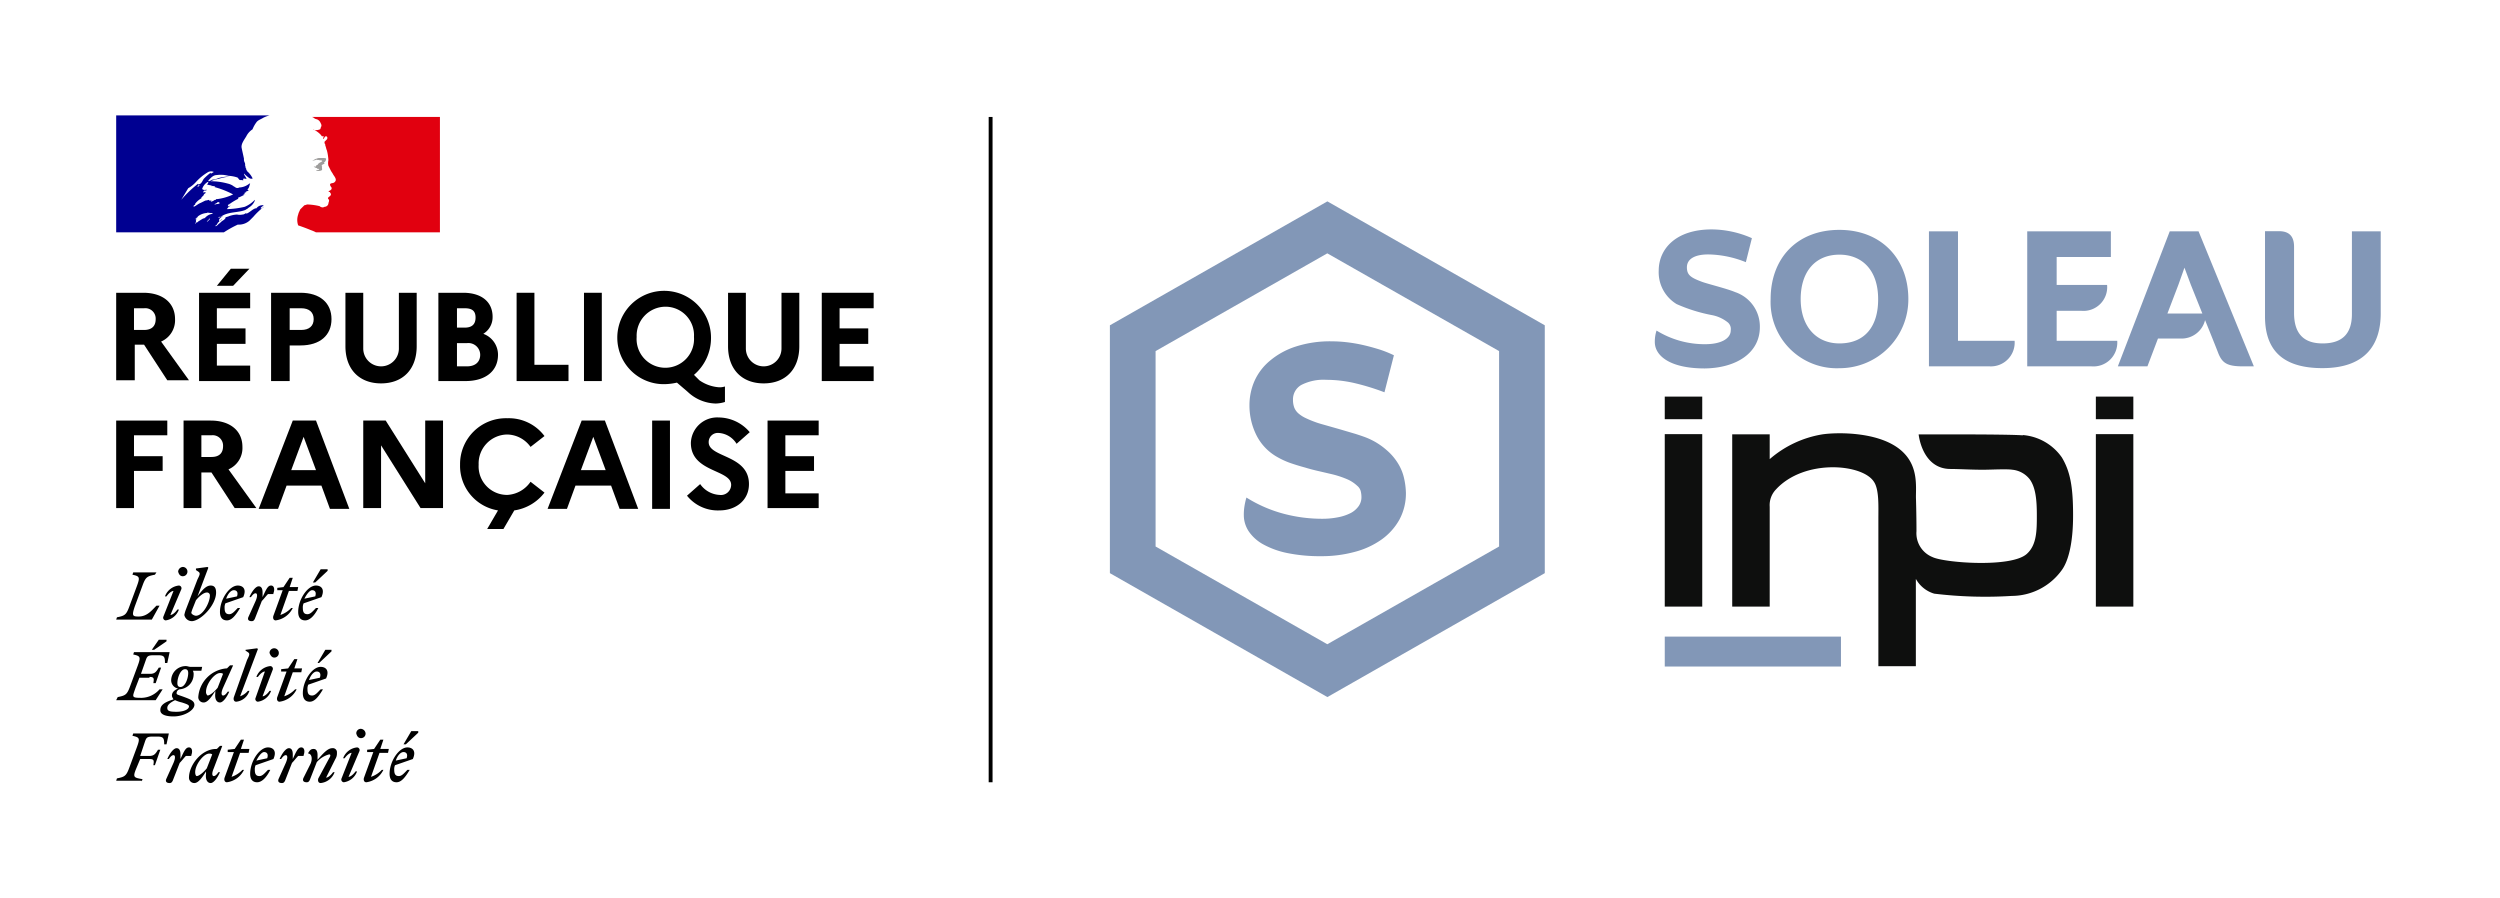 <svg id="Calque_1" data-name="Calque 1" xmlns="http://www.w3.org/2000/svg" viewBox="0 0 322.78 116"><defs><style>.cls-1{fill:#fff;}.cls-2{fill:#000091;}.cls-3{fill:#e1000f;}.cls-4{fill:#9e9d9c;}.cls-5{fill:none;stroke:#000;stroke-miterlimit:10;stroke-width:0.5px;}.cls-6{fill:#8297b7;}.cls-7{fill:#0e0f0e;}</style></defs><rect class="cls-1" width="322.78" height="116"/><rect class="cls-1" x="15" y="15.1" width="41.6" height="15.1"/><path d="M15,37.8h3.5c2.5,0,4.1,1.3,4.1,3.4a3,3,0,0,1-1.8,2.9l3.6,5H21.6l-3-4.6H17.4v4.6H15Zm2.3,2v2.8h1.3c1,0,1.5-.5,1.5-1.4a1.34,1.34,0,0,0-1.5-1.4Z"/><path d="M25.7,37.8h6.6v2H28v2.6h3.7v2H28v2.8h4.3v2H25.7Zm2.3-.9,1.8-2.2h2.4l-2.1,2.2Z"/><path d="M35,37.8h3.8c2.5,0,4,1.3,4,3.4s-1.5,3.4-4,3.4H37.4v4.6H35Zm2.4,2v2.8h1.5c1,0,1.6-.5,1.6-1.4s-.6-1.4-1.6-1.4Z"/><path d="M51.5,37.8h2.3v6.9c0,3-1.8,4.8-4.6,4.8s-4.6-1.8-4.6-4.8V37.8h2.3V45a2.3,2.3,0,1,0,4.6,0Z"/><path d="M56.6,37.8h3.2c2.4,0,3.8,1.2,3.8,3.1a2.51,2.51,0,0,1-1.2,2.2,2.88,2.88,0,0,1,1.9,2.7c0,2.1-1.6,3.4-4.2,3.4H56.6Zm2.4,2v2.5h1c.9,0,1.4-.4,1.4-1.3s-.5-1.2-1.4-1.2Zm0,4.5v3h1.3c1.1,0,1.7-.6,1.7-1.5a1.53,1.53,0,0,0-1.7-1.5Z"/><polygon points="66.7 37.8 69 37.8 69 47.1 73.4 47.1 73.4 49.2 66.7 49.2 66.7 37.8"/><rect x="75.4" y="37.8" width="2.3" height="11.4"/><path d="M92.8,50a2.2,2.2,0,0,0,.8-.1v2a4.3,4.3,0,0,1-1.2.2,5.44,5.44,0,0,1-3.6-1.5l-1.4-1.2a7.77,7.77,0,0,1-1.6.2,6,6,0,0,1-6.1-6,6.05,6.05,0,0,1,12.1,0,6.23,6.23,0,0,1-2.2,4.8l.7.7a5.08,5.08,0,0,0,2.5.9m-3.2-6.5a3.68,3.68,0,0,0-3.7-3.9,3.74,3.74,0,0,0-3.7,3.9,3.71,3.71,0,1,0,7.4,0"/><path d="M100.9,37.8h2.3v6.9c0,3-1.8,4.8-4.6,4.8S94,47.7,94,44.7V37.8h2.3V45a2.3,2.3,0,1,0,4.6,0V37.8Z"/><polygon points="106.1 37.8 112.8 37.8 112.8 39.8 108.4 39.8 108.4 42.4 112.1 42.4 112.1 44.4 108.4 44.4 108.4 47.3 112.8 47.3 112.8 49.2 106.1 49.2 106.1 37.8"/><polygon points="15 54.3 21.6 54.3 21.6 56.2 17.3 56.2 17.3 58.9 21 58.9 21 60.8 17.3 60.8 17.3 65.6 15 65.6 15 54.3"/><path d="M23.7,54.3h3.5c2.5,0,4.1,1.3,4.1,3.4a3,3,0,0,1-1.8,2.9l3.6,5H30.3l-3-4.6H26v4.6H23.7ZM26,56.2V59h1.3c1,0,1.5-.5,1.5-1.4a1.34,1.34,0,0,0-1.5-1.4Z"/><path d="M37.8,54.3h3l4.3,11.4H42.6l-1.1-3H37l-1.1,3H33.4Zm3,6.4-1.6-4.3-1.6,4.3Z"/><polygon points="46.9 54.3 49.8 54.3 54.9 62.4 54.9 54.3 57.2 54.3 57.2 65.6 54.3 65.6 49.2 57.5 49.2 65.6 46.9 65.6 46.9 54.3"/><path d="M68.5,62.2l1.8,1.4a6,6,0,0,1-3.9,2.3L65,68.3H62.9l1.4-2.4A5.82,5.82,0,0,1,59.4,60a5.92,5.92,0,0,1,6.1-6,5.75,5.75,0,0,1,4.8,2.3l-1.8,1.4a3.78,3.78,0,0,0-3-1.6A3.74,3.74,0,0,0,61.8,60a3.68,3.68,0,0,0,3.7,3.9,3.88,3.88,0,0,0,3-1.7"/><path d="M75.1,54.3h3l4.3,11.4H80l-1.1-3H74.3l-1.1,3H70.7Zm3.1,6.4-1.6-4.3L75,60.7Z"/><rect x="84.2" y="54.3" width="2.3" height="11.4"/><path d="M90.4,62.5a3.25,3.25,0,0,0,2.5,1.4,1.32,1.32,0,0,0,1.5-1.3c0-2-5.2-1.6-5.2-5.4a3.4,3.4,0,0,1,3.6-3.3,5.29,5.29,0,0,1,4,1.9l-1.7,1.5a2.92,2.92,0,0,0-2.3-1.4,1.18,1.18,0,0,0-1.3,1.2c0,2,5.2,1.6,5.2,5.4,0,2.1-1.7,3.4-3.8,3.4A5.1,5.1,0,0,1,88.7,64Z"/><polygon points="99.1 54.3 105.7 54.3 105.7 56.2 101.4 56.2 101.4 58.9 105.1 58.9 105.1 60.8 101.4 60.8 101.4 63.7 105.7 63.7 105.7 65.6 99.1 65.6 99.1 54.3"/><path d="M52.1,97.1c.3,0,.6.2.4.8l-1.4.3c.2-.6.6-1.1,1-1.1m.8,2.3h-.3c-.4.4-.7.8-1.1.8s-.6-.2-.6-.8a1.27,1.27,0,0,1,.1-.6l2.3-.8c.5-1.1-.1-1.5-.7-1.5-1.1,0-2.3,1.8-2.3,3.4,0,.7.3,1.1.9,1.1s1.1-.6,1.7-1.6m-.5-3.3L54,94.6v-.2h-.9l-1,1.7Zm-5,1h.8L47,100.4c-.1.3,0,.6.3.6a2.88,2.88,0,0,0,2.2-1.6h-.2a3.39,3.39,0,0,1-1.4.9L49,97.2h1.1l.1-.5H49.1l.4-1.2h-.4l-.8,1.2-.9.1Zm-1-.1a.35.35,0,0,0-.3-.5,2.14,2.14,0,0,0-1.8,1.4h.2c.2-.3.6-.7.9-.7l-1.3,3.3a.35.35,0,0,0,.3.5,2.14,2.14,0,0,0,1.7-1.4h-.2c-.2.3-.6.7-.9.7Zm.2-1.7a.58.58,0,0,0,.6-.6.65.65,0,0,0-.6-.6.58.58,0,0,0-.6.6q.15.6.6.6m-7.4,5.1c-.2.4,0,.6.4.6.2,0,.3-.1.4-.3l.9-2.3a3.21,3.21,0,0,1,1.6-1c.2,0,.2.2,0,.5l-1.4,2.6c-.1.3,0,.6.3.6a2.14,2.14,0,0,0,1.8-1.4H43c-.2.3-.6.7-.9.7L43.3,98a1.34,1.34,0,0,0,.2-.8.53.53,0,0,0-.6-.6c-.6,0-1.2.7-1.9,1.5v-.6c0-.4-.1-.8-.5-.8s-.5.2-.7.5v.1c.4,0,.6.6.3,1.3Zm0-2.9c.2-.5.1-1-.3-1s-.6.4-1.1,1.5v-.6c0-.4-.1-.8-.5-.8s-.9.7-1.2,1.4h.2c.2-.3.4-.5.6-.5s.3.3,0,1l-.9,2c-.2.4,0,.6.4.6.2,0,.3-.1.4-.3l.9-2.3c.3-.3.5-.6.8-.9h.7Zm-5.1-.4c.3,0,.6.2.4.8l-1.4.3c.3-.6.7-1.1,1-1.1m.8,2.3h-.3c-.4.4-.7.8-1.1.8s-.6-.2-.6-.8a1.27,1.27,0,0,1,.1-.6l2.3-.8c.5-1.1-.1-1.5-.7-1.5-1.1,0-2.3,1.8-2.3,3.4,0,.7.3,1.1.9,1.1s1.2-.6,1.7-1.6m-5.5-2.3h.8L29,100.4c-.1.3,0,.6.3.6a2.88,2.88,0,0,0,2.2-1.6h-.2a3.39,3.39,0,0,1-1.4.9L31,97.2h1.1l.1-.5H31.1l.4-1.2h-.4l-.8,1.2-.9.1Zm-4.2,2.6c0-1,1.1-2.4,1.8-2.4a.6.6,0,0,1,.4.1l-.7,1.8c-.4.5-1,1-1.3,1-.1,0-.2-.2-.2-.5m3.5-3.4h-.3l-.4.4h-.1c-1.9,0-3.5,2.1-3.5,3.7a.68.68,0,0,0,.7.7c.5,0,1-.7,1.5-1.5v.3c-.1.8.2,1.2.6,1.2s.9-.7,1.2-1.4h-.2c-.2.3-.4.5-.6.5s-.3-.3,0-1Zm-4,1.2c.2-.5.1-1-.3-1s-.6.4-1.1,1.5v-.6c0-.4-.1-.8-.5-.8s-.9.7-1.2,1.4h.2c.2-.3.4-.5.6-.5s.3.3,0,1l-.9,2c-.2.4,0,.6.4.6.2,0,.3-.1.4-.3l.9-2.3c.3-.3.5-.6.8-.9h.7Zm-6.4,3.4.1-.3c-1.1-.2-1.3-.2-.8-1.4l.5-1.2h1.2c.6,0,.6.2.5.8H20l.7-2h-.3c-.3.5-.5.8-1.1.8H18.1l.6-1.8c.2-.6.3-.7,1.1-.7h.5c.8,0,.9.2.9,1h.3l.3-1.4H17.2l-.1.3c.9.2,1,.3.6,1.4l-1,2.7c-.4,1.1-.6,1.2-1.6,1.4l-.1.3h3.3Z"/><path d="M40.9,86.7c.3,0,.6.2.4.8l-1.4.3c.2-.6.6-1.1,1-1.1m.8,2.3h-.3c-.4.4-.7.8-1.1.8s-.6-.2-.6-.8a1.27,1.27,0,0,1,.1-.6l2.3-.8c.5-1.1-.1-1.5-.7-1.5-1.1,0-2.3,1.8-2.3,3.4,0,.7.3,1.1.9,1.1s1.1-.6,1.7-1.6m-.5-3.4,1.6-1.5v-.2H42l-1,1.7Zm-5,1.1H37L35.8,90c-.1.3,0,.6.3.6A2.88,2.88,0,0,0,38.3,89h-.2a3.39,3.39,0,0,1-1.4.9l1.1-3.1h1.1l.1-.5H38l.4-1.2H38l-.8,1.2-.9.1v.3Zm-1-.2a.35.35,0,0,0-.3-.5,2.14,2.14,0,0,0-1.8,1.4h.2c.2-.3.6-.7.9-.7L33,90.1a.35.35,0,0,0,.3.5A2.14,2.14,0,0,0,35,89.2h-.2c-.2.3-.6.7-.9.7Zm.2-1.6a.58.58,0,0,0,.6-.6.6.6,0,0,0-1.2,0c.1.3.3.6.6.6m-4.4,5,2.3-6.1-.1-.1-1.5.2V84l.3.2c.3.2.2.4-.1,1L30.2,90c-.1.3,0,.6.3.6a2,2,0,0,0,1.7-1.4H32a2.29,2.29,0,0,1-1,.7m-4.4-.6c0-1,1.1-2.4,1.8-2.4a.6.6,0,0,1,.4.1l-.7,1.8c-.4.5-1,1-1.3,1a.59.59,0,0,1-.2-.5m3.5-3.4h-.4l-.4.4h-.1A4,4,0,0,0,25.6,90a.68.68,0,0,0,.7.7c.5,0,1-.7,1.5-1.5v.3c-.1.8.2,1.2.6,1.2s.9-.7,1.2-1.4h-.2c-.2.3-.4.5-.6.5s-.3-.3,0-1Zm-8.5,5.5c0-.4.4-.7,1-1a4.65,4.65,0,0,0,.9.3c.6.2.9.3.9.5,0,.4-.7.7-1.6.7s-1.2-.1-1.2-.5m1.7-2.7c-.3,0-.4-.2-.4-.5,0-.7.4-1.8,1-1.8.3,0,.4.2.4.5,0,.7-.4,1.8-1,1.8M25.1,91c0-.5-.5-.7-1.3-1s-1-.3-1-.5a.51.51,0,0,1,.4-.5A1.94,1.94,0,0,0,25,87.1a.9.9,0,0,0-.1-.5H26l.1-.5H24.6c-.2,0-.4-.1-.6-.1a1.88,1.88,0,0,0-1.9,1.8,1.09,1.09,0,0,0,.9,1.1c-.5.2-.8.5-.8.9,0,.2.1.3.2.5-1.3.4-1.7.8-1.7,1.4s.8.8,1.7.8c1.4,0,2.7-.8,2.7-1.5m-5.8-3.6c.6,0,.6.2.5.8h.3l.7-2h-.3c-.3.5-.5.8-1.1.8H18.2l.6-1.7c.2-.6.3-.7,1.1-.7h.5c.8,0,.9.2.9,1h.3l.3-1.4H17.3l-.1.3c.9.2,1,.3.6,1.4l-1,2.7c-.4,1.1-.6,1.2-1.6,1.4l-.2.4h5.1L21,89h-.4a3.17,3.17,0,0,1-2.3,1.1c-1.4,0-1.2-.1-.8-1.3l.5-1.3h1.3Zm.6-3.5,1.6-1.1v-.2h-1l-.9,1.3Z"/><path d="M40.3,76.2c.3,0,.6.2.4.8l-1.4.3c.3-.6.7-1.1,1-1.1m.8,2.3h-.3c-.4.4-.7.8-1.1.8s-.6-.2-.6-.8a1.27,1.27,0,0,1,.1-.6l2.3-.8c.5-1.1-.1-1.5-.7-1.5-1.1,0-2.3,1.8-2.3,3.4,0,.7.3,1.1.9,1.1s1.2-.6,1.7-1.6m-.4-3.3,1.6-1.5v-.2h-.9l-1,1.7Zm-4.8,1h.6l-1.2,3.3c-.1.3,0,.6.3.6a2.88,2.88,0,0,0,2.2-1.6h-.2a3.39,3.39,0,0,1-1.4.9l1.1-3.1h1.1l.1-.5H37.4l.4-1.2h-.4l-.8,1.2-.8.1v.3Zm-.6.4c.2-.5.1-1-.3-1s-.6.4-1.1,1.5v-.6c0-.4-.1-.8-.5-.8s-.9.7-1.2,1.4h.2c.2-.3.4-.5.6-.5s.3.3,0,1l-.9,2c-.2.4,0,.6.4.6.2,0,.3-.1.4-.3l.9-2.3c.3-.3.5-.6.8-.9h.7Zm-5.1-.4c.3,0,.6.2.4.8l-1.4.3c.2-.6.6-1.1,1-1.1m.8,2.3h-.3c-.4.4-.7.8-1.1.8s-.6-.2-.6-.8a1.27,1.27,0,0,1,.1-.6l2.3-.8c.5-1.1-.1-1.5-.7-1.5-1.1,0-2.3,1.8-2.3,3.4,0,.7.3,1.1.9,1.1s1.1-.6,1.7-1.6m-5.7,1c-.2,0-.6-.2-.6-.4a3.93,3.93,0,0,1,.2-.6l.4-1c.4-.5,1-1,1.4-1a.37.37,0,0,1,.4.4c0,.9-.9,2.6-1.8,2.6m2.6-3c0-.7-.3-.9-.7-.9-.6,0-1.1.6-1.7,1.4l1.4-3.7-.1-.1-1.5.2v.2l.3.2c.3.2.2.4-.1,1L24,78.7a4.08,4.08,0,0,0-.2.7,1,1,0,0,0,1,.8c1.2-.1,3.1-2.1,3.1-3.7m-4.5-.4a.35.35,0,0,0-.3-.5A2.14,2.14,0,0,0,21.3,77h.2c.2-.3.6-.7.9-.7l-1.3,3.3a.35.35,0,0,0,.3.5,2.14,2.14,0,0,0,1.7-1.4h-.2c-.2.3-.6.7-.9.7Zm.2-1.7a.6.6,0,1,0,0-1.2.65.65,0,0,0-.6.6q.15.6.6.6m-3.4-.5h-3l-.1.3c.9.2,1,.3.6,1.4l-1,2.7c-.4,1.1-.6,1.2-1.6,1.4L15,80h4.6l1-1.8h-.4c-.6.6-1.2,1.4-2.3,1.4-.8,0-.9-.1-.5-1.3l1-2.7c.4-1.1.6-1.2,1.6-1.4Z"/><path class="cls-2" d="M32.2,28.5l.5-.5h0a9.43,9.43,0,0,1,1-1c.1-.1.2-.2.3-.2a.1.1,0,0,1,.1-.1.52.52,0,0,1-.4.2s-.1,0,0-.1.2-.2.3-.2h0v-.1a1,1,0,0,0-.9.4H33c-.4.1-.7.5-1.2.7v-.1c-.2.1-.3.2-.5.2a1.63,1.63,0,0,1-.7,0,3.55,3.55,0,0,0-1,.2h0c-.2.1-.4.1-.5.2h0v.1l-.2.2a1.76,1.76,0,0,0-.5.4h0c-.2.1-.3.3-.5.4h-.1a.1.1,0,0,1,.1-.1L28,29c0-.1.1-.1.1-.2h0a2.18,2.18,0,0,1,.5-.4h0v-.1h0l-.1.1c-.1.1-.1.2-.2.2h0v-.1h0v-.2l.2-.2h0c.1-.1.2-.1.3-.2h0c-.2.1-.3.1-.5.2h-.1c0-.1.1-.1.2-.1h.1c.9-.7,2.2-.5,3.2-.9.1-.1.2-.1.3-.2s.3-.2.4-.3a1.79,1.79,0,0,0,.5-.7v-.1a3.81,3.81,0,0,1-1.3.9,11.15,11.15,0,0,1-2.3.3.1.1,0,0,1,.1-.1c0-.1.1-.1.1-.2h.1a.1.1,0,0,1,.1-.1h.1c-.1-.1-.3.1-.4,0,.1-.1,0-.1.1-.2h.1a.1.1,0,0,1,.1-.1,7.46,7.46,0,0,1,1.2-.7c-.1,0-.1.1-.2,0,.1,0,0-.1.1-.1.3-.1.6-.3.9-.4-.1,0-.2.1-.3,0,.1,0,.1-.1.2-.1v-.1h0c0-.1.1,0,.2-.1h-.1c.1-.1.2-.1.4-.2,0-.1-.1,0-.1-.1h0c-.1,0,0-.1,0-.1.2-.2.2-.5.3-.7h-.1a2.2,2.2,0,0,1-1.2.5h-.1a.45.45,0,0,1-.5,0c-.1-.1-.2-.1-.3-.2a2.12,2.12,0,0,0-.7-.3,8.33,8.33,0,0,0-2.2-.3,3.81,3.81,0,0,1,1-.3,6.64,6.64,0,0,1,1.5-.3h-.3a5,5,0,0,0-1.2.2,2.35,2.35,0,0,1-.8.2c-.2.1-.3.2-.5.2v-.1c.3-.3.6-.7,1.1-.7a3.81,3.81,0,0,1,1.5.1,4.25,4.25,0,0,1,1.1.2c.1,0,.2.2.3.3s.3,0,.5.1v-.2c.1-.1.3,0,.4,0s-.2-.4-.3-.6v-.1a4.35,4.35,0,0,0,.7.6c.1.1.5.1.4,0a2.76,2.76,0,0,0-.7-.9V22c-.1,0-.1,0-.1-.1v-.1a.37.37,0,0,1-.1-.3c-.1-.1,0-.3-.1-.5a.9.9,0,0,1-.1-.5c-.1-.5-.2-.9-.3-1.4s.3-1,.6-1.5a2.28,2.28,0,0,1,.8-.9,4.05,4.05,0,0,1,.5-.9c.2-.3.6-.4.9-.6a4.42,4.42,0,0,1,.8-.3H15V30H28.9a14.51,14.51,0,0,1,1.8-1,2.1,2.1,0,0,0,1.5-.5m-4.4-2.1h-.1c0-.1.2-.1.3-.2s.1-.1.2-.1.1.1.2.1c-.2.2-.4.1-.6.2m-4.4-.6h0l.9-1.5a3.92,3.92,0,0,0,1-.8,6.53,6.53,0,0,1,1.6-1.3.85.85,0,0,1,.7,0c-.1.1-.2.1-.3.2h-.1v-.1a7.27,7.27,0,0,0-.9.8c-.2.3-.3.7-.7.7-.1,0,0-.1,0-.1a14.69,14.69,0,0,0-2.2,2.1m2.4-1.9a7961314590657.12,7961314590657.12,0,0,0-.2.2h-.1c0-.1.1-.2.3-.2h0m1.3,4.3h0v.1l-.2.2h0l-.1.1h-.1l.2-.2.1-.1.1-.1c-.1,0,0-.1,0,0m-.5-.2h0c-.1.1-.2.2-.3.2s-.2.1-.4.2h0c-.1.1-.2.1-.3.2h0l-.1.1h-.1l-.1.1-.2.2h0l.1-.1h0v-.1h0l.1-.1h0v-.2h0v-.1h0c0-.1.1-.1.1-.2h0l-.1.1h-.1l.1-.1h0l.1-.1a.1.1,0,0,0,.1-.1h0l.1-.1h0a2.1,2.1,0,0,1,1.1-.4c.1-.1.3,0,.5,0a.37.37,0,0,1,.3.1,1.51,1.51,0,0,0-.9.4m.6-2a.1.1,0,0,0,.1-.1H27v-.1a4.33,4.33,0,0,1-.5.1l-.6.3c-.3.1-.6.4-.9.5v-.1c0-.1.1-.1.2-.2v-.1a2.7,2.7,0,0,1,.8-.7v-.1l.3-.3q0-.15.3-.3a.1.1,0,0,1-.1-.1c-.1,0-.2.1-.3,0,.1-.1.1-.1.2-.1h-.1a.1.1,0,0,1,.1-.1c.1,0,.3,0,.3-.1-.2,0-.4.1-.6-.1a1.6,1.6,0,0,1,.7-.9h.1c0,.1-.1.3-.2.3.2.1.5.1.7.2,0,.1-.1,0-.1,0s.3,0,.5.1c-.1.1-.2,0-.3,0a11.66,11.66,0,0,1,2.6,1,6.64,6.64,0,0,1-2,.6h-.2v.1a.37.37,0,0,0-.3.1c-.2.1-.4.2-.4.1"/><path class="cls-3" d="M56.6,15.1H40.3l.2.1a.76.76,0,0,0,.4.2.82.82,0,0,1,.5.5.6.6,0,0,1,.1.4c-.1.1-.1.4-.2.4a1.27,1.27,0,0,1-.6.1.37.37,0,0,1-.3-.1,2.84,2.84,0,0,1,1.1.8c0,.1.1.1.3.1v.1c-.1.1-.1.1-.1.2h.1c.1-.1.1-.3.3-.3s.2.3.1.4l-.3.3v.2a.37.37,0,0,1,.1.3c.1.2.1.4.2.6a5.85,5.85,0,0,1,.2,1.3,1.63,1.63,0,0,0,0,.7l.3.6c.1.2.2.3.3.5s.5.6.3.9-.4.2-.6.3,0,.4.1.5c.1.3-.2.4-.4.5a.31.31,0,0,0,.2.1c0,.1.2.2.1.4s-.5.3-.3.5,0,.4,0,.6a.51.51,0,0,1-.5.4.45.45,0,0,1-.5,0c-.1,0-.1-.1-.2-.1a7.72,7.72,0,0,0-1.5-.2c-.1,0-.3.1-.4.1l-.3.3h0l-.1.1h0c-.1.1-.2.2-.2.3h0a1.69,1.69,0,0,0-.2.5,2.09,2.09,0,0,0,0,1.4s.9.3,1.6.6a4.88,4.88,0,0,1,.7.3h16V15.1Z"/><path class="cls-4" d="M41.3,20.7c.1,0,.3,0,.3.1s-.5.2-.6.5h-.1a.31.31,0,0,0-.1.2h-.3a.76.76,0,0,0,.4.2l.1.1h.2v.1c-.2.1-.3,0-.4.1a.85.85,0,0,0,.7,0c.2-.1,0-.3.1-.5-.1,0,0-.1-.1-.1l.2-.2c.1,0,.1,0,.2-.1a.1.1,0,0,0-.1-.1.55.55,0,0,0,.3-.5c0-.1-.3-.1-.4-.1s-.3,0-.5,0-.3.1-.4.1a2.19,2.19,0,0,0-.5.3c.2-.1.4-.1.6-.2,0,.1.2,0,.4.1"/><line class="cls-5" x1="127.9" y1="15.1" x2="127.9" y2="101"/><path class="cls-6" d="M214.94,86.06h22.75V82.19H214.94Zm12.28-43.84a4.69,4.69,0,0,0-3.2-4.51c-1-.43-3.64-1.08-4.29-1.33-1.44-.54-1.93-.87-1.93-1.87s.9-1.66,2.77-1.66a13.46,13.46,0,0,1,4.84,1l.78-3.1A13,13,0,0,0,221,29.62c-4.64,0-6.84,2.53-6.84,5.32a4.8,4.8,0,0,0,2.31,4.32,20.74,20.74,0,0,0,4.64,1.44,4.67,4.67,0,0,1,2,.95,1.13,1.13,0,0,1,.35,1c0,1.09-1.3,1.79-3.28,1.79a11.83,11.83,0,0,1-6.3-1.76,4.68,4.68,0,0,0-.22,1.63c.11,1.71,2.06,3.26,6.44,3.26C224.16,47.52,227.22,45.59,227.22,42.22ZM252.8,29.87h-3.75V47.3h7.82A3.07,3.07,0,0,0,260.11,44H252.8Zm-15.31-.19c-5.49,0-8.88,3.69-8.88,8.93a8.55,8.55,0,0,0,8.88,8.93,8.88,8.88,0,0,0,8.9-8.93C246.39,33.4,242.89,29.68,237.49,29.68Zm0,14.66c-3,0-5-2.2-5-5.73s1.88-5.73,5-5.73c2.93,0,5,2,5,5.73C242.51,42.11,240.8,44.34,237.49,44.34Zm28.05-4.21h3.2a3.06,3.06,0,0,0,3.31-3.34h-6.51V33.18h7V29.87h-10.8V47.3h8.28A3.08,3.08,0,0,0,273.36,44h-7.82Zm38.12.43c0,2.69-1.42,3.78-3.78,3.78s-3.69-1.17-3.69-3.94V31.85c0-1.3-.6-2-1.93-2h-1.82v11c0,3.85,1.77,6.68,7.41,6.68s7.53-3.13,7.53-7.06V29.87h-3.72ZM280.14,29.87l-6.7,17.43h3.82l1.36-3.59h2.93a3.12,3.12,0,0,0,3.15-2.38s1.36,3.36,1.69,4.23c.51,1.28,1.11,1.74,3.17,1.74H291l-7.14-17.43Zm-.3,10.61,1.42-3.72.78-2.2h0l.82,2.2,1.49,3.72Z"/><path class="cls-6" d="M171.38,26,143.3,42v32l28.08,16,28.07-16V42Zm22.17,44.56L171.37,83.18,149.2,70.56V45.33l22.17-12.62,22.18,12.62Z"/><path class="cls-6" d="M170.57,71.81a20.88,20.88,0,0,1-4.39-.41,10.93,10.93,0,0,1-3.07-1.11,5.41,5.41,0,0,1-1.83-1.61,3.82,3.82,0,0,1-.68-1.91,6.81,6.81,0,0,1,.05-1.24,8.82,8.82,0,0,1,.28-1.29,17.48,17.48,0,0,0,4.84,2.1,19.34,19.34,0,0,0,4.93.64,10.37,10.37,0,0,0,2.09-.2,6,6,0,0,0,1.62-.55,2.94,2.94,0,0,0,1-.87,2,2,0,0,0,.37-1.15,3.35,3.35,0,0,0-.1-.82,1.35,1.35,0,0,0-.44-.66,4.5,4.5,0,0,0-1.34-.87,12.64,12.64,0,0,0-1.83-.61l-1.67-.39q-1-.22-1.95-.51c-.67-.18-1.31-.38-1.94-.6A10.44,10.44,0,0,1,164.9,59a6.62,6.62,0,0,1-2.71-2.87,8.57,8.57,0,0,1-.87-3.83,7.78,7.78,0,0,1,.65-3.11,7.26,7.26,0,0,1,2-2.62,9.81,9.81,0,0,1,3.31-1.82,14.36,14.36,0,0,1,4.69-.68,16.94,16.94,0,0,1,1.94.12,19.45,19.45,0,0,1,2.09.36c.7.16,1.39.35,2.07.56a14.46,14.46,0,0,1,1.9.76l-1.22,4.78a30.19,30.19,0,0,0-4-1.22,16.41,16.41,0,0,0-3.51-.39,6.27,6.27,0,0,0-3.24.67,2.14,2.14,0,0,0-1.06,1.9,2.87,2.87,0,0,0,.16,1,2,2,0,0,0,.5.73,4,4,0,0,0,.92.61,14,14,0,0,0,1.4.58c.27.1.68.22,1.26.38l1.86.53,2,.59c.65.21,1.18.39,1.58.56A8.94,8.94,0,0,1,179,58.09a7.19,7.19,0,0,1,1.51,1.76,6.13,6.13,0,0,1,.77,1.89,9.49,9.49,0,0,1,.24,1.87,7.11,7.11,0,0,1-.84,3.48,7.83,7.83,0,0,1-2.32,2.58,10.65,10.65,0,0,1-3.47,1.59A16.2,16.2,0,0,1,170.57,71.81Z"/><path class="cls-7" d="M214.94,78.32h4.84V56.05h-4.84Zm0-24.2h4.84V51.21h-4.84Zm55.66,24.2h4.84V56.05H270.6Zm0-27.11v2.91h4.84V51.21Zm-9.43,5c-1.95-.17-13.45-.12-13.45-.12s.43,4.46,4.12,4.46c.94,0,2.71.1,4.18.1,1,0,3.06-.12,3.81,0a3.24,3.24,0,0,1,2.26,1.27c.74,1.06.89,2.64.89,4.59s0,3.84-1.29,5c-2,1.83-10.68,1.15-12.17.42a3.32,3.32,0,0,1-2.08-3.34c0-2.22-.07-4.39-.07-4.39,0-1.46.25-3.78-1.47-5.62-2.71-2.92-8.71-2.78-10.6-2.5a13.76,13.76,0,0,0-6.81,3.2v-3.2h-4.84V78.32h4.84s0-11.53,0-12.9a2.92,2.92,0,0,1,.82-2.24c3.63-3.94,11.11-3.32,12.62-1,.7,1,.59,3.16.59,4.83v19h4.84V74.74a4,4,0,0,0,2.38,1.91,54.92,54.92,0,0,0,10,.29,8,8,0,0,0,6.43-3.29c1-1.33,1.5-3.94,1.49-7.17,0-3.7-.39-5.65-1.45-7.42A6.81,6.81,0,0,0,261.17,56.17Z"/></svg>